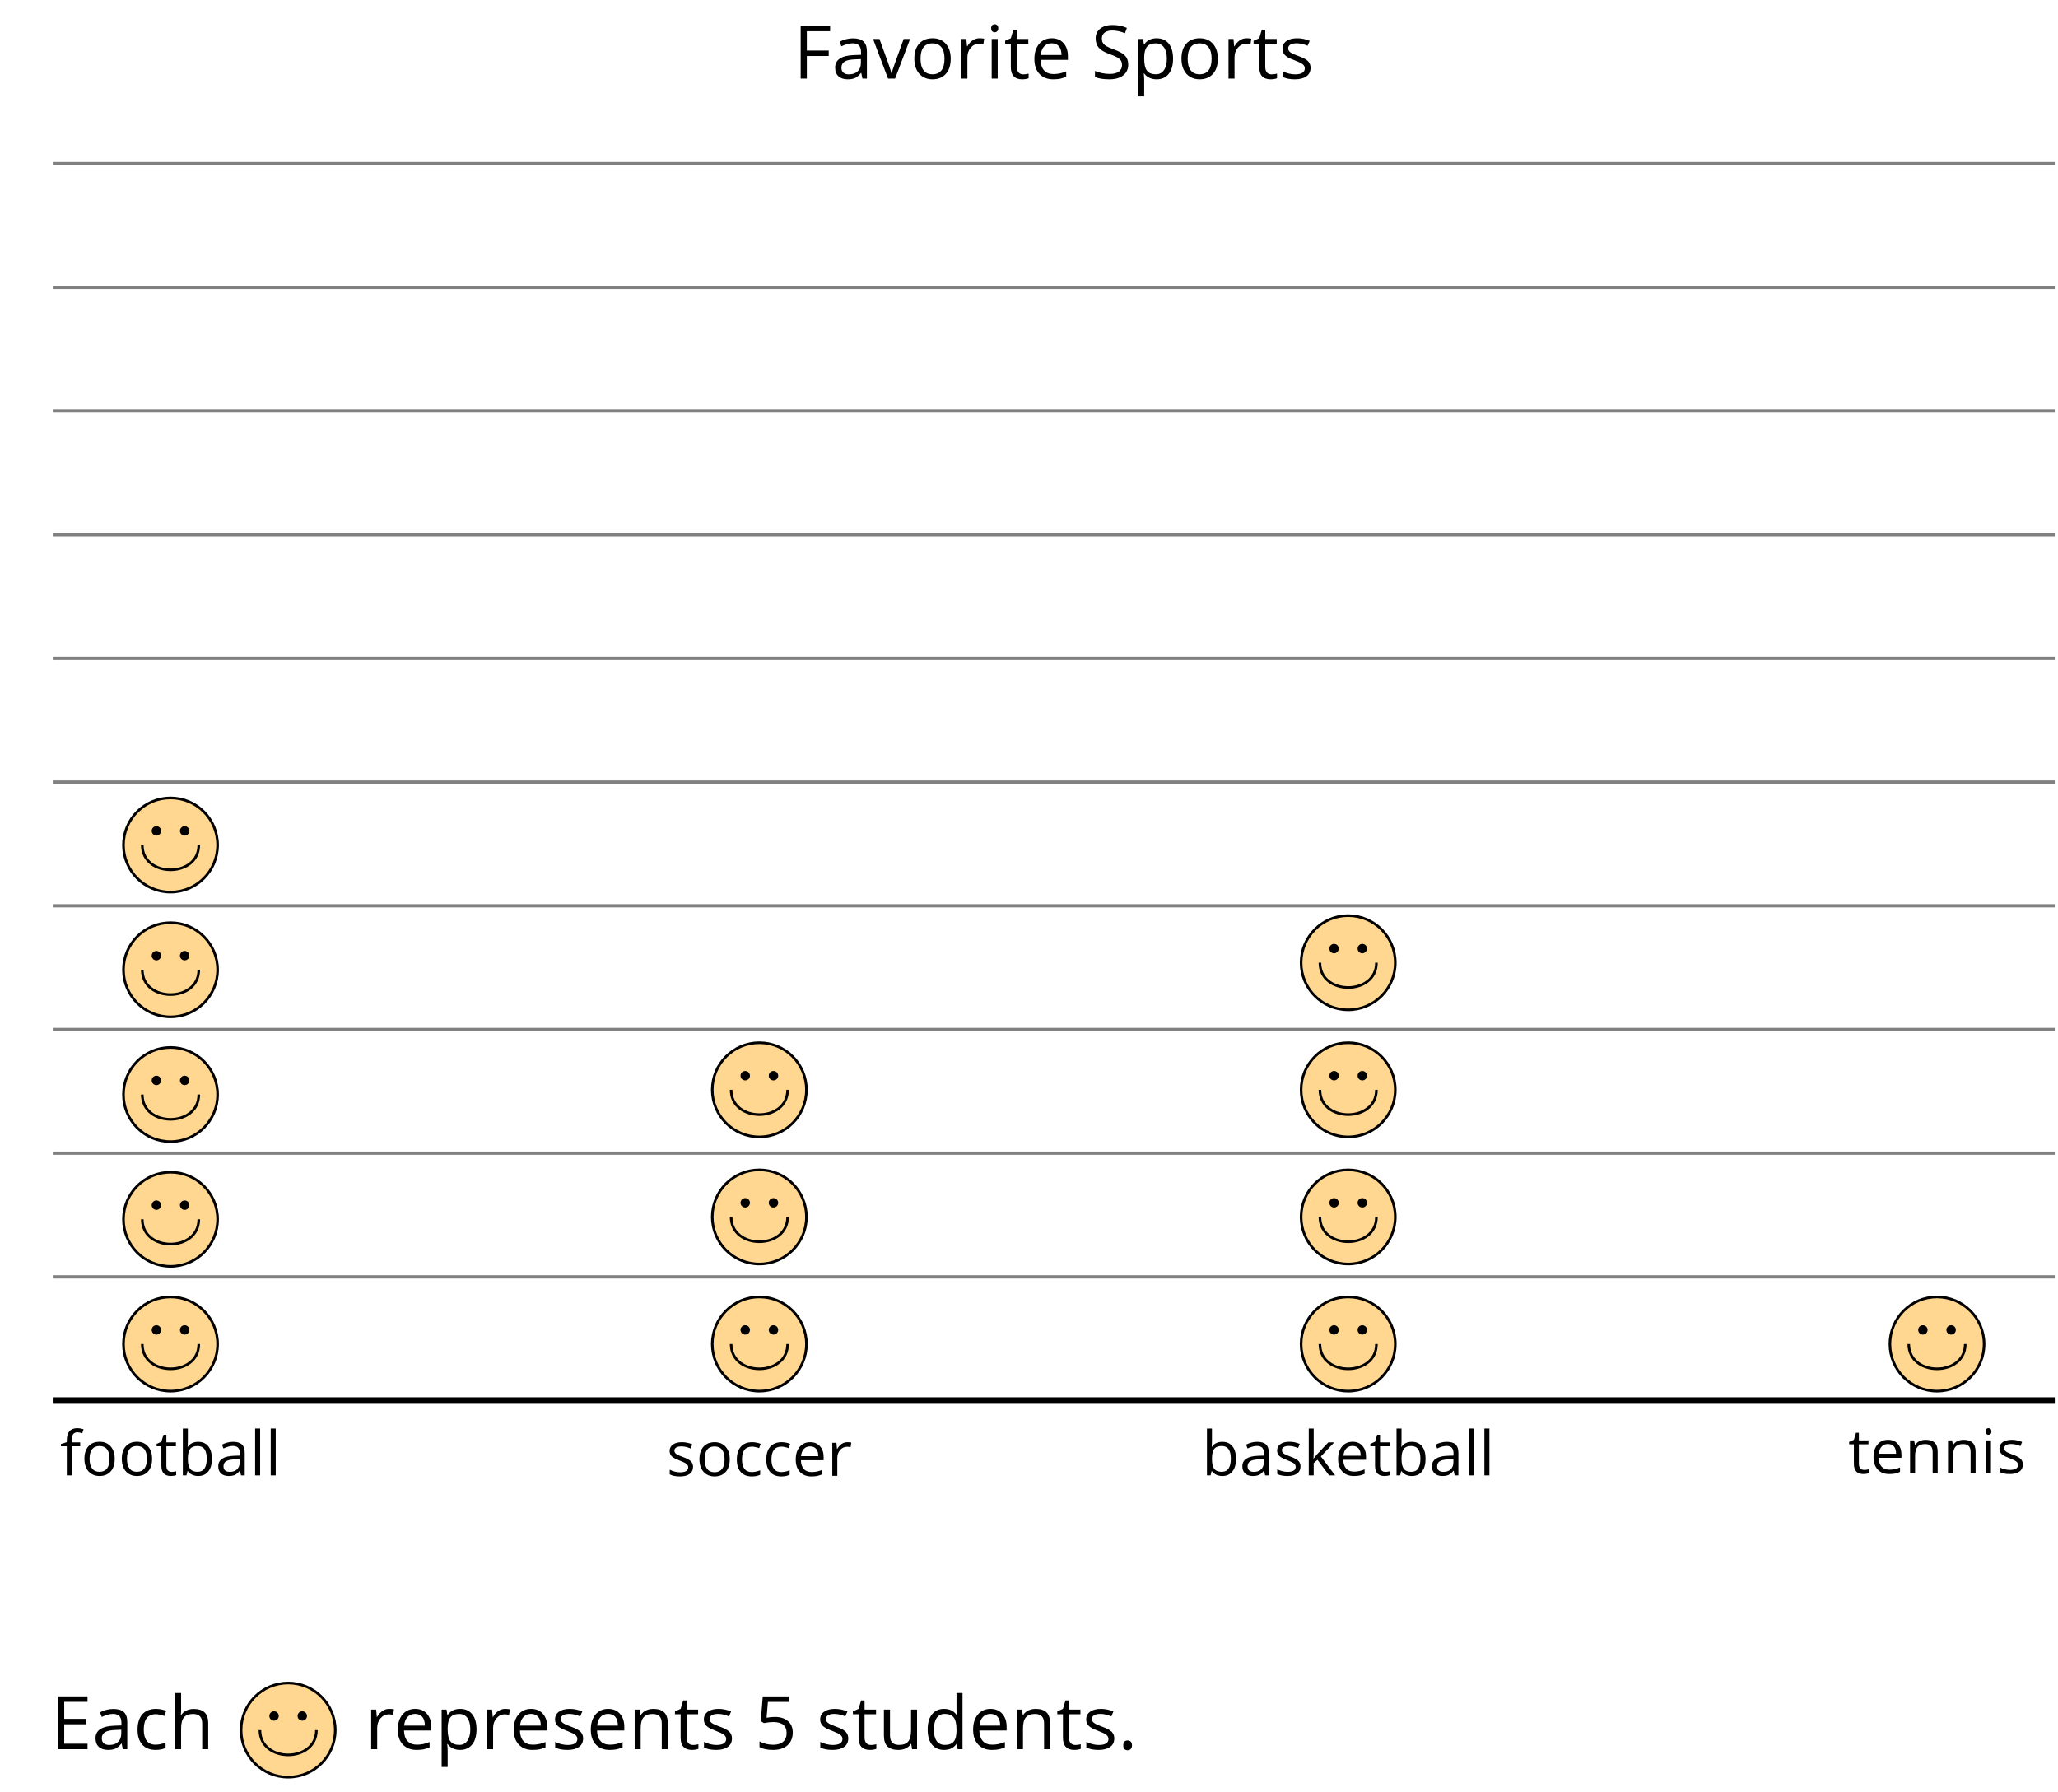 <?xml version='1.0' encoding='UTF-8'?>
<!-- This file was generated by dvisvgm 2.1.3 -->
<svg height='274.052pt' version='1.1' viewBox='-72 -72 314.729 274.052' width='314.729pt' xmlns='http://www.w3.org/2000/svg' xmlns:xlink='http://www.w3.org/1999/xlink'>
<defs>
<path d='M0.7 -0.488C0.7 -0.267 0.75 -0.11 0.856 -0.009C0.958 0.083 1.087 0.134 1.243 0.134C1.418 0.134 1.556 0.078 1.657 -0.028S1.809 -0.29 1.809 -0.488C1.809 -0.695 1.759 -0.847 1.657 -0.958C1.561 -1.059 1.423 -1.114 1.243 -1.114C1.068 -1.114 0.935 -1.059 0.838 -0.958C0.746 -0.847 0.7 -0.695 0.7 -0.488Z' id='g1-14'/>
<path d='M2.564 -4.111C2.215 -4.111 1.865 -4.075 1.51 -4.006L1.68 -6.027H4.374V-6.731H1.027L0.773 -3.582L1.169 -3.329C1.657 -3.416 2.049 -3.462 2.339 -3.462C3.49 -3.462 4.065 -2.993 4.065 -2.053C4.065 -1.57 3.913 -1.202 3.619 -0.948C3.315 -0.695 2.896 -0.566 2.357 -0.566C2.049 -0.566 1.731 -0.608 1.413 -0.681C1.096 -0.764 0.829 -0.87 0.612 -1.008V-0.272C1.013 -0.028 1.588 0.092 2.348 0.092C3.126 0.092 3.739 -0.106 4.18 -0.502C4.627 -0.898 4.848 -1.446 4.848 -2.141C4.848 -2.753 4.646 -3.232 4.236 -3.582C3.831 -3.936 3.273 -4.111 2.564 -4.111Z' id='g1-21'/>
<path d='M4.678 0V-0.7H1.708V-3.177H4.498V-3.867H1.708V-6.036H4.678V-6.731H0.925V0H4.678Z' id='g1-37'/>
<path d='M1.708 0V-2.878H4.498V-3.573H1.708V-6.036H4.678V-6.731H0.925V0H1.708Z' id='g1-38'/>
<path d='M4.724 -1.791C4.724 -2.251 4.59 -2.624 4.328 -2.914C4.061 -3.204 3.573 -3.471 2.868 -3.725C2.449 -3.877 2.136 -4.015 1.934 -4.134C1.727 -4.263 1.584 -4.397 1.496 -4.549C1.409 -4.696 1.367 -4.885 1.367 -5.12C1.367 -5.437 1.483 -5.681 1.717 -5.861S2.274 -6.128 2.689 -6.128C3.214 -6.128 3.752 -6.013 4.309 -5.778L4.553 -6.46C3.992 -6.704 3.375 -6.828 2.707 -6.828C2.067 -6.828 1.552 -6.676 1.16 -6.367S0.576 -5.649 0.576 -5.129C0.576 -4.636 0.709 -4.236 0.976 -3.927C1.248 -3.619 1.694 -3.356 2.32 -3.131C2.767 -2.97 3.103 -2.827 3.324 -2.703C3.541 -2.578 3.697 -2.44 3.794 -2.293C3.886 -2.141 3.932 -1.952 3.932 -1.717C3.932 -1.363 3.798 -1.087 3.536 -0.893C3.273 -0.691 2.878 -0.594 2.357 -0.594C2.04 -0.594 1.717 -0.626 1.39 -0.695S0.764 -0.856 0.488 -0.971V-0.216C0.916 -0.009 1.533 0.092 2.33 0.092C3.066 0.092 3.651 -0.074 4.079 -0.405S4.724 -1.197 4.724 -1.791Z' id='g1-51'/>
<path d='M3.913 0H4.48V-3.444C4.48 -4.033 4.337 -4.461 4.042 -4.728C3.757 -4.995 3.31 -5.129 2.707 -5.129C2.408 -5.129 2.113 -5.092 1.814 -5.014C1.519 -4.936 1.248 -4.83 0.999 -4.696L1.234 -4.111C1.763 -4.369 2.242 -4.498 2.661 -4.498C3.034 -4.498 3.306 -4.401 3.481 -4.217C3.646 -4.024 3.734 -3.734 3.734 -3.338V-3.025L2.878 -2.997C1.248 -2.947 0.433 -2.413 0.433 -1.395C0.433 -0.921 0.576 -0.552 0.856 -0.295C1.142 -0.037 1.533 0.092 2.035 0.092C2.408 0.092 2.721 0.037 2.974 -0.074C3.223 -0.189 3.471 -0.401 3.725 -0.718H3.762L3.913 0ZM2.187 -0.539C1.888 -0.539 1.653 -0.612 1.483 -0.755C1.317 -0.898 1.234 -1.11 1.234 -1.386C1.234 -1.74 1.367 -1.998 1.639 -2.164C1.906 -2.334 2.343 -2.426 2.951 -2.449L3.715 -2.482V-2.026C3.715 -1.556 3.582 -1.192 3.306 -0.93C3.039 -0.668 2.661 -0.539 2.187 -0.539Z' id='g1-65'/>
<path d='M3.158 -5.129C2.459 -5.129 1.929 -4.876 1.575 -4.374H1.538C1.561 -4.682 1.575 -5.032 1.575 -5.424V-7.164H0.81V0H1.358L1.519 -0.649H1.575C1.759 -0.396 1.989 -0.212 2.256 -0.092C2.532 0.032 2.832 0.092 3.158 0.092C3.817 0.092 4.328 -0.138 4.696 -0.599C5.069 -1.054 5.253 -1.699 5.253 -2.528S5.069 -3.996 4.705 -4.448C4.337 -4.903 3.821 -5.129 3.158 -5.129ZM3.048 -4.489C3.531 -4.489 3.886 -4.328 4.116 -4.006S4.461 -3.195 4.461 -2.537C4.461 -1.897 4.346 -1.404 4.116 -1.059C3.886 -0.718 3.536 -0.548 3.066 -0.548C2.546 -0.548 2.164 -0.7 1.929 -1.004C1.694 -1.312 1.575 -1.819 1.575 -2.528S1.69 -3.739 1.92 -4.042C2.15 -4.337 2.528 -4.489 3.048 -4.489Z' id='g1-66'/>
<path d='M2.827 0.092C3.338 0.092 3.766 0.005 4.102 -0.17V-0.847C3.66 -0.668 3.227 -0.576 2.808 -0.576C2.316 -0.576 1.948 -0.741 1.694 -1.073C1.446 -1.404 1.321 -1.878 1.321 -2.5C1.321 -3.808 1.832 -4.461 2.859 -4.461C3.011 -4.461 3.191 -4.438 3.389 -4.392C3.587 -4.351 3.771 -4.296 3.941 -4.227L4.176 -4.876C4.038 -4.945 3.849 -5.009 3.605 -5.06S3.122 -5.138 2.878 -5.138C2.127 -5.138 1.547 -4.908 1.142 -4.448C0.732 -3.987 0.529 -3.333 0.529 -2.491C0.529 -1.667 0.727 -1.031 1.133 -0.58C1.529 -0.134 2.095 0.092 2.827 0.092Z' id='g1-67'/>
<path d='M4.245 -0.677L4.346 0H4.968V-7.164H4.204V-5.111L4.222 -4.756L4.254 -4.392H4.194C3.831 -4.89 3.306 -5.138 2.62 -5.138C1.961 -5.138 1.45 -4.908 1.082 -4.448S0.529 -3.343 0.529 -2.509S0.714 -1.036 1.077 -0.585C1.446 -0.134 1.961 0.092 2.62 0.092C3.324 0.092 3.849 -0.166 4.204 -0.677H4.245ZM2.716 -0.548C2.261 -0.548 1.911 -0.714 1.676 -1.041S1.321 -1.855 1.321 -2.5C1.321 -3.135 1.441 -3.628 1.676 -3.978C1.915 -4.323 2.261 -4.498 2.707 -4.498C3.227 -4.498 3.61 -4.346 3.849 -4.042C4.084 -3.734 4.204 -3.223 4.204 -2.509V-2.348C4.204 -1.717 4.088 -1.257 3.849 -0.976C3.619 -0.691 3.237 -0.548 2.716 -0.548Z' id='g1-68'/>
<path d='M2.942 0.092C3.283 0.092 3.573 0.064 3.812 0.018C4.056 -0.037 4.309 -0.12 4.581 -0.235V-0.916C4.052 -0.691 3.513 -0.576 2.97 -0.576C2.454 -0.576 2.053 -0.727 1.768 -1.036C1.487 -1.344 1.335 -1.791 1.321 -2.385H4.797V-2.868C4.797 -3.55 4.613 -4.098 4.245 -4.512C3.877 -4.931 3.375 -5.138 2.744 -5.138C2.067 -5.138 1.533 -4.899 1.133 -4.42C0.727 -3.941 0.529 -3.297 0.529 -2.482C0.529 -1.676 0.746 -1.045 1.179 -0.589C1.607 -0.134 2.196 0.092 2.942 0.092ZM2.735 -4.498C3.135 -4.498 3.439 -4.369 3.656 -4.116C3.872 -3.858 3.978 -3.49 3.978 -3.006H1.34C1.381 -3.471 1.524 -3.84 1.768 -4.102C2.007 -4.365 2.33 -4.498 2.735 -4.498Z' id='g1-69'/>
<path d='M3.085 -4.452V-5.046H1.8V-5.373C1.8 -5.797 1.869 -6.105 2.007 -6.298C2.145 -6.487 2.357 -6.584 2.647 -6.584C2.855 -6.584 3.108 -6.538 3.402 -6.441L3.6 -7.053C3.241 -7.159 2.928 -7.215 2.661 -7.215C1.579 -7.215 1.036 -6.593 1.036 -5.355V-5.074L0.134 -4.797V-4.452H1.036V0H1.8V-4.452H3.085Z' id='g1-70'/>
<path d='M4.263 0H5.028V-3.292C5.028 -3.932 4.871 -4.397 4.567 -4.687C4.254 -4.982 3.794 -5.129 3.177 -5.129C2.822 -5.129 2.505 -5.06 2.228 -4.917C1.948 -4.779 1.736 -4.59 1.584 -4.346H1.538C1.561 -4.517 1.575 -4.733 1.575 -4.995V-7.164H0.81V0H1.575V-2.638C1.575 -3.297 1.694 -3.766 1.943 -4.056C2.182 -4.346 2.574 -4.489 3.103 -4.489C3.504 -4.489 3.794 -4.388 3.983 -4.185S4.263 -3.674 4.263 -3.264V0Z' id='g1-72'/>
<path d='M1.575 0V-5.046H0.81V0H1.575ZM0.746 -6.413C0.746 -6.243 0.787 -6.114 0.875 -6.031C0.962 -5.944 1.068 -5.902 1.197 -5.902C1.321 -5.902 1.427 -5.944 1.515 -6.031C1.602 -6.114 1.648 -6.243 1.648 -6.413S1.602 -6.713 1.515 -6.796S1.321 -6.92 1.197 -6.92C1.068 -6.92 0.962 -6.878 0.875 -6.796C0.787 -6.717 0.746 -6.588 0.746 -6.413Z' id='g1-73'/>
<path d='M1.565 -2.583H1.529C1.552 -2.937 1.565 -3.195 1.565 -3.366V-7.164H0.81V0H1.565V-1.888L2.141 -2.385L3.923 0H4.848L2.661 -2.896L4.705 -5.046H3.798L2.169 -3.32C1.897 -3.016 1.699 -2.772 1.565 -2.583Z' id='g1-75'/>
<path d='M1.575 0V-7.164H0.81V0H1.575Z' id='g1-76'/>
<path d='M4.263 0H5.028V-3.292C5.028 -3.936 4.876 -4.406 4.567 -4.696C4.259 -4.991 3.803 -5.138 3.195 -5.138C2.85 -5.138 2.532 -5.069 2.251 -4.936C1.971 -4.797 1.75 -4.604 1.593 -4.355H1.556L1.432 -5.046H0.81V0H1.575V-2.647C1.575 -3.306 1.699 -3.775 1.943 -4.061S2.574 -4.489 3.103 -4.489C3.504 -4.489 3.794 -4.388 3.983 -4.185S4.263 -3.674 4.263 -3.264V0Z' id='g1-78'/>
<path d='M5.166 -2.528C5.166 -3.329 4.959 -3.964 4.54 -4.434C4.125 -4.903 3.564 -5.138 2.859 -5.138C2.127 -5.138 1.556 -4.908 1.146 -4.448C0.737 -3.992 0.529 -3.352 0.529 -2.528C0.529 -1.998 0.626 -1.533 0.815 -1.137S1.275 -0.437 1.625 -0.226S2.376 0.092 2.827 0.092C3.559 0.092 4.13 -0.138 4.544 -0.599C4.959 -1.064 5.166 -1.704 5.166 -2.528ZM1.321 -2.528C1.321 -3.177 1.45 -3.669 1.704 -3.996S2.334 -4.489 2.836 -4.489C3.343 -4.489 3.725 -4.323 3.987 -3.987C4.245 -3.656 4.374 -3.168 4.374 -2.528C4.374 -1.878 4.245 -1.39 3.987 -1.05C3.725 -0.718 3.347 -0.548 2.845 -0.548S1.966 -0.718 1.708 -1.054S1.321 -1.883 1.321 -2.528Z' id='g1-79'/>
<path d='M3.158 0.092C3.817 0.092 4.328 -0.138 4.696 -0.599C5.069 -1.054 5.253 -1.699 5.253 -2.528C5.253 -3.352 5.074 -3.996 4.705 -4.452C4.346 -4.908 3.826 -5.138 3.158 -5.138C2.822 -5.138 2.523 -5.078 2.261 -4.954S1.773 -4.632 1.575 -4.355H1.538L1.432 -5.046H0.81V2.265H1.575V0.189C1.575 -0.074 1.556 -0.355 1.519 -0.649H1.575C1.759 -0.396 1.989 -0.212 2.256 -0.092C2.532 0.032 2.832 0.092 3.158 0.092ZM3.048 -4.489C3.494 -4.489 3.844 -4.319 4.088 -3.987C4.337 -3.646 4.461 -3.168 4.461 -2.537C4.461 -1.915 4.337 -1.432 4.088 -1.077C3.844 -0.723 3.504 -0.548 3.066 -0.548C2.546 -0.548 2.164 -0.7 1.929 -1.004C1.694 -1.312 1.575 -1.819 1.575 -2.528V-2.698C1.579 -3.32 1.699 -3.775 1.929 -4.061S2.532 -4.489 3.048 -4.489Z' id='g1-80'/>
<path d='M3.112 -5.138C2.795 -5.138 2.505 -5.051 2.242 -4.871S1.754 -4.438 1.565 -4.111H1.529L1.441 -5.046H0.81V0H1.575V-2.707C1.575 -3.2 1.722 -3.614 2.007 -3.946C2.302 -4.277 2.647 -4.443 3.057 -4.443C3.218 -4.443 3.402 -4.42 3.61 -4.374L3.715 -5.083C3.536 -5.12 3.338 -5.138 3.112 -5.138Z' id='g1-82'/>
<path d='M4.065 -1.377C4.065 -1.713 3.959 -1.989 3.748 -2.21C3.541 -2.431 3.135 -2.652 2.537 -2.868C2.099 -3.029 1.805 -3.154 1.653 -3.241S1.39 -3.416 1.317 -3.513C1.252 -3.61 1.215 -3.725 1.215 -3.858C1.215 -4.056 1.308 -4.213 1.492 -4.328S1.948 -4.498 2.311 -4.498C2.721 -4.498 3.181 -4.392 3.688 -4.185L3.959 -4.807C3.439 -5.028 2.91 -5.138 2.366 -5.138C1.782 -5.138 1.326 -5.018 0.99 -4.779C0.654 -4.544 0.488 -4.217 0.488 -3.808C0.488 -3.577 0.534 -3.379 0.635 -3.214C0.727 -3.048 0.875 -2.901 1.077 -2.772C1.271 -2.638 1.607 -2.486 2.076 -2.311C2.569 -2.122 2.901 -1.957 3.076 -1.814C3.241 -1.676 3.329 -1.51 3.329 -1.312C3.329 -1.05 3.223 -0.856 3.006 -0.727C2.79 -0.603 2.486 -0.539 2.086 -0.539C1.828 -0.539 1.561 -0.576 1.28 -0.645C1.004 -0.714 0.746 -0.81 0.502 -0.935V-0.226C0.875 -0.014 1.4 0.092 2.067 0.092C2.698 0.092 3.191 -0.037 3.541 -0.29S4.065 -0.907 4.065 -1.377Z' id='g1-83'/>
<path d='M2.44 -0.539C2.187 -0.539 1.989 -0.622 1.846 -0.783S1.63 -1.179 1.63 -1.483V-4.452H3.094V-5.046H1.63V-6.215H1.188L0.866 -5.138L0.143 -4.82V-4.452H0.866V-1.45C0.866 -0.424 1.354 0.092 2.33 0.092C2.459 0.092 2.606 0.078 2.762 0.055C2.928 0.028 3.048 -0.005 3.131 -0.046V-0.631C3.057 -0.608 2.956 -0.589 2.832 -0.571C2.707 -0.548 2.574 -0.539 2.44 -0.539Z' id='g1-84'/>
<path d='M1.529 -5.046H0.755V-1.745C0.755 -1.105 0.907 -0.635 1.215 -0.345C1.519 -0.055 1.98 0.092 2.592 0.092C2.947 0.092 3.264 0.028 3.545 -0.106C3.821 -0.239 4.038 -0.428 4.194 -0.677H4.236L4.346 0H4.977V-5.046H4.213V-2.394C4.213 -1.74 4.088 -1.271 3.849 -0.981C3.6 -0.691 3.218 -0.548 2.689 -0.548C2.288 -0.548 1.998 -0.649 1.809 -0.852S1.529 -1.363 1.529 -1.773V-5.046Z' id='g1-85'/>
<path d='M1.915 0H2.808L4.724 -5.046H3.904C3.278 -3.329 2.873 -2.215 2.698 -1.704C2.514 -1.188 2.408 -0.852 2.376 -0.691H2.339C2.297 -0.898 2.15 -1.354 1.906 -2.053L0.82 -5.046H0L1.915 0Z' id='g1-86'/>
<use id='g6-14' transform='scale(1.2)' xlink:href='#g1-14'/>
<use id='g6-21' transform='scale(1.2)' xlink:href='#g1-21'/>
<use id='g6-37' transform='scale(1.2)' xlink:href='#g1-37'/>
<use id='g6-38' transform='scale(1.2)' xlink:href='#g1-38'/>
<use id='g6-51' transform='scale(1.2)' xlink:href='#g1-51'/>
<use id='g6-65' transform='scale(1.2)' xlink:href='#g1-65'/>
<use id='g6-67' transform='scale(1.2)' xlink:href='#g1-67'/>
<use id='g6-68' transform='scale(1.2)' xlink:href='#g1-68'/>
<use id='g6-69' transform='scale(1.2)' xlink:href='#g1-69'/>
<use id='g6-72' transform='scale(1.2)' xlink:href='#g1-72'/>
<use id='g6-73' transform='scale(1.2)' xlink:href='#g1-73'/>
<use id='g6-78' transform='scale(1.2)' xlink:href='#g1-78'/>
<use id='g6-79' transform='scale(1.2)' xlink:href='#g1-79'/>
<use id='g6-80' transform='scale(1.2)' xlink:href='#g1-80'/>
<use id='g6-82' transform='scale(1.2)' xlink:href='#g1-82'/>
<use id='g6-83' transform='scale(1.2)' xlink:href='#g1-83'/>
<use id='g6-84' transform='scale(1.2)' xlink:href='#g1-84'/>
<use id='g6-85' transform='scale(1.2)' xlink:href='#g1-85'/>
<use id='g6-86' transform='scale(1.2)' xlink:href='#g1-86'/>
</defs>
<g id='page1'>
<path d='M-63.93 142.195H242.235M-63.93 123.281H242.235M-63.93 104.363H242.235M-63.93 85.445H242.235M-63.93 66.527H242.235M-63.93 47.613H242.235M-63.93 28.695H242.235M-63.93 9.777H242.235M-63.93 -9.141H242.235M-63.93 -28.055H242.235M-63.93 -46.973H242.235' fill='none' stroke='#808080' stroke-linejoin='bevel' stroke-miterlimit='10.037' stroke-width='0.5'/>
<path d='M-63.93 142.195H242.235' fill='none' stroke='#000000' stroke-linejoin='bevel' stroke-miterlimit='10.037' stroke-width='1'/>
<g transform='matrix(1 0 0 1 -6.958 26.848)'>
<use x='-55.862' xlink:href='#g1-70' y='126.793'/>
<use x='-52.663' xlink:href='#g1-79' y='126.793'/>
<use x='-46.947' xlink:href='#g1-79' y='126.793'/>
<use x='-41.23' xlink:href='#g1-84' y='126.793'/>
<use x='-37.889' xlink:href='#g1-66' y='126.793'/>
<use x='-32.097' xlink:href='#g1-65' y='126.793'/>
<use x='-26.835' xlink:href='#g1-76' y='126.793'/>
<use x='-24.45' xlink:href='#g1-76' y='126.793'/>
</g>
<g transform='matrix(1 0 0 1 80.322 26.914)'>
<use x='-50.401' xlink:href='#g1-83' y='126.793'/>
<use x='-45.887' xlink:href='#g1-79' y='126.793'/>
<use x='-40.17' xlink:href='#g1-67' y='126.793'/>
<use x='-35.665' xlink:href='#g1-67' y='126.793'/>
<use x='-31.16' xlink:href='#g1-69' y='126.793'/>
<use x='-25.85' xlink:href='#g1-82' y='126.793'/>
</g>
<g transform='matrix(1 0 0 1 167.631 26.848)'>
<use x='-55.862' xlink:href='#g1-66' y='126.793'/>
<use x='-50.07' xlink:href='#g1-65' y='126.793'/>
<use x='-44.808' xlink:href='#g1-83' y='126.793'/>
<use x='-40.293' xlink:href='#g1-75' y='126.793'/>
<use x='-35.523' xlink:href='#g1-69' y='126.793'/>
<use x='-30.213' xlink:href='#g1-84' y='126.793'/>
<use x='-26.872' xlink:href='#g1-66' y='126.793'/>
<use x='-21.08' xlink:href='#g1-65' y='126.793'/>
<use x='-15.818' xlink:href='#g1-76' y='126.793'/>
<use x='-13.433' xlink:href='#g1-76' y='126.793'/>
</g>
<g transform='matrix(1 0 0 1 266.51 26.549)'>
<use x='-55.862' xlink:href='#g1-84' y='126.793'/>
<use x='-52.521' xlink:href='#g1-69' y='126.793'/>
<use x='-47.212' xlink:href='#g1-78' y='126.793'/>
<use x='-41.41' xlink:href='#g1-78' y='126.793'/>
<use x='-35.608' xlink:href='#g1-73' y='126.793'/>
<use x='-33.223' xlink:href='#g1-83' y='126.793'/>
</g>
<g transform='matrix(1 0 0 1 105.2 -186.776)'>
<use x='-55.862' xlink:href='#g6-38' y='126.793'/>
<use x='-50.002' xlink:href='#g6-65' y='126.793'/>
<use x='-43.687' xlink:href='#g6-86' y='126.793'/>
<use x='-38.008' xlink:href='#g6-79' y='126.793'/>
<use x='-31.149' xlink:href='#g6-82' y='126.793'/>
<use x='-26.515' xlink:href='#g6-73' y='126.793'/>
<use x='-23.653' xlink:href='#g6-84' y='126.793'/>
<use x='-19.644' xlink:href='#g6-69' y='126.793'/>
<use x='-10.331' xlink:href='#g6-51' y='126.793'/>
<use x='-4.107' xlink:href='#g6-80' y='126.793'/>
<use x='2.844' xlink:href='#g6-79' y='126.793'/>
<use x='9.704' xlink:href='#g6-82' y='126.793'/>
<use x='14.338' xlink:href='#g6-84' y='126.793'/>
<use x='18.347' xlink:href='#g6-83' y='126.793'/>
</g>
<path d='M-38.723 133.559C-38.723 129.582 -41.945 126.356 -45.922 126.356C-49.898 126.356 -53.121 129.582 -53.121 133.559C-53.121 137.535 -49.898 140.758 -45.922 140.758C-41.945 140.758 -38.723 137.535 -38.723 133.559Z' fill='#ffd791'/>
<path d='M-38.723 133.559C-38.723 129.582 -41.945 126.356 -45.922 126.356C-49.898 126.356 -53.121 129.582 -53.121 133.559C-53.121 137.535 -49.898 140.758 -45.922 140.758C-41.945 140.758 -38.723 137.535 -38.723 133.559Z' fill='none' stroke='#000000' stroke-linejoin='bevel' stroke-miterlimit='10.037' stroke-width='0.4'/>
<path d='M-43.043 131.398C-43.043 131 -43.363 130.68 -43.762 130.68C-44.16 130.68 -44.48 131 -44.48 131.398C-44.48 131.793 -44.16 132.117 -43.762 132.117C-43.363 132.117 -43.043 131.793 -43.043 131.398Z'/>
<path d='M-47.363 131.398C-47.363 131 -47.684 130.68 -48.082 130.68C-48.48 130.68 -48.801 131 -48.801 131.398C-48.801 131.793 -48.48 132.117 -48.082 132.117C-47.684 132.117 -47.363 131.793 -47.363 131.398Z'/>
<path d='M-41.602 133.559C-41.602 138.609 -50.242 138.609 -50.242 133.559' fill='none' stroke='#000000' stroke-linejoin='bevel' stroke-miterlimit='10.037' stroke-width='0.4'/>
<path d='M-38.723 114.477C-38.723 110.5 -41.945 107.277 -45.922 107.277C-49.898 107.277 -53.121 110.5 -53.121 114.477C-53.121 118.453 -49.898 121.676 -45.922 121.676C-41.945 121.676 -38.723 118.453 -38.723 114.477Z' fill='#ffd791'/>
<path d='M-38.723 114.477C-38.723 110.5 -41.945 107.277 -45.922 107.277C-49.898 107.277 -53.121 110.5 -53.121 114.477C-53.121 118.453 -49.898 121.676 -45.922 121.676C-41.945 121.676 -38.723 118.453 -38.723 114.477Z' fill='none' stroke='#000000' stroke-linejoin='bevel' stroke-miterlimit='10.037' stroke-width='0.4'/>
<path d='M-43.043 112.316C-43.043 111.918 -43.363 111.598 -43.762 111.598C-44.16 111.598 -44.48 111.918 -44.48 112.316S-44.16 113.035 -43.762 113.035C-43.363 113.035 -43.043 112.715 -43.043 112.316Z'/>
<path d='M-47.363 112.316C-47.363 111.918 -47.684 111.598 -48.082 111.598C-48.48 111.598 -48.801 111.918 -48.801 112.316S-48.48 113.035 -48.082 113.035C-47.684 113.035 -47.363 112.715 -47.363 112.316Z'/>
<path d='M-41.602 114.477C-41.602 119.531 -50.242 119.531 -50.242 114.477' fill='none' stroke='#000000' stroke-linejoin='bevel' stroke-miterlimit='10.037' stroke-width='0.4'/>
<path d='M-38.723 95.398C-38.723 91.422 -41.945 88.195 -45.922 88.195C-49.898 88.195 -53.121 91.422 -53.121 95.398C-53.121 99.375 -49.898 102.598 -45.922 102.598C-41.945 102.598 -38.723 99.375 -38.723 95.398Z' fill='#ffd791'/>
<path d='M-38.723 95.398C-38.723 91.422 -41.945 88.195 -45.922 88.195C-49.898 88.195 -53.121 91.422 -53.121 95.398C-53.121 99.375 -49.898 102.598 -45.922 102.598C-41.945 102.598 -38.723 99.375 -38.723 95.398Z' fill='none' stroke='#000000' stroke-linejoin='bevel' stroke-miterlimit='10.037' stroke-width='0.4'/>
<path d='M-43.043 93.238C-43.043 92.84 -43.363 92.516 -43.762 92.516C-44.16 92.516 -44.48 92.84 -44.48 93.238C-44.48 93.633 -44.16 93.957 -43.762 93.957C-43.363 93.957 -43.043 93.633 -43.043 93.238Z'/>
<path d='M-47.363 93.238C-47.363 92.84 -47.684 92.516 -48.082 92.516C-48.48 92.516 -48.801 92.84 -48.801 93.238C-48.801 93.633 -48.48 93.957 -48.082 93.957C-47.684 93.957 -47.363 93.633 -47.363 93.238Z'/>
<path d='M-41.602 95.398C-41.602 100.449 -50.242 100.449 -50.242 95.398' fill='none' stroke='#000000' stroke-linejoin='bevel' stroke-miterlimit='10.037' stroke-width='0.4'/>
<path d='M-38.723 76.316C-38.723 72.34 -41.945 69.117 -45.922 69.117C-49.898 69.117 -53.121 72.34 -53.121 76.316S-49.898 83.516 -45.922 83.516C-41.945 83.516 -38.723 80.293 -38.723 76.316Z' fill='#ffd791'/>
<path d='M-38.723 76.316C-38.723 72.34 -41.945 69.117 -45.922 69.117C-49.898 69.117 -53.121 72.34 -53.121 76.316S-49.898 83.516 -45.922 83.516C-41.945 83.516 -38.723 80.293 -38.723 76.316Z' fill='none' stroke='#000000' stroke-linejoin='bevel' stroke-miterlimit='10.037' stroke-width='0.4'/>
<path d='M-43.043 74.156C-43.043 73.758 -43.363 73.438 -43.762 73.438C-44.16 73.438 -44.48 73.758 -44.48 74.156C-44.48 74.555 -44.16 74.875 -43.762 74.875C-43.363 74.875 -43.043 74.555 -43.043 74.156Z'/>
<path d='M-47.363 74.156C-47.363 73.758 -47.684 73.438 -48.082 73.438C-48.48 73.438 -48.801 73.758 -48.801 74.156C-48.801 74.555 -48.48 74.875 -48.082 74.875C-47.684 74.875 -47.363 74.555 -47.363 74.156Z'/>
<path d='M-41.602 76.316C-41.602 81.371 -50.242 81.371 -50.242 76.316' fill='none' stroke='#000000' stroke-linejoin='bevel' stroke-miterlimit='10.037' stroke-width='0.4'/>
<path d='M-38.723 57.238C-38.723 53.258 -41.945 50.035 -45.922 50.035C-49.898 50.035 -53.121 53.258 -53.121 57.238C-53.121 61.215 -49.898 64.438 -45.922 64.438C-41.945 64.438 -38.723 61.215 -38.723 57.238Z' fill='#ffd791'/>
<path d='M-38.723 57.238C-38.723 53.258 -41.945 50.035 -45.922 50.035C-49.898 50.035 -53.121 53.258 -53.121 57.238C-53.121 61.215 -49.898 64.438 -45.922 64.438C-41.945 64.438 -38.723 61.215 -38.723 57.238Z' fill='none' stroke='#000000' stroke-linejoin='bevel' stroke-miterlimit='10.037' stroke-width='0.4'/>
<path d='M-43.043 55.078C-43.043 54.68 -43.363 54.355 -43.762 54.355C-44.16 54.355 -44.48 54.68 -44.48 55.078C-44.48 55.473 -44.16 55.797 -43.762 55.797C-43.363 55.797 -43.043 55.473 -43.043 55.078Z'/>
<path d='M-47.363 55.078C-47.363 54.68 -47.684 54.355 -48.082 54.355C-48.48 54.355 -48.801 54.68 -48.801 55.078C-48.801 55.473 -48.48 55.797 -48.082 55.797C-47.684 55.797 -47.363 55.473 -47.363 55.078Z'/>
<path d='M-41.602 57.238C-41.602 62.289 -50.242 62.289 -50.242 57.238' fill='none' stroke='#000000' stroke-linejoin='bevel' stroke-miterlimit='10.037' stroke-width='0.4'/>
<path d='M51.328 133.559C51.328 129.582 48.106 126.356 44.129 126.356S36.926 129.582 36.926 133.559C36.926 137.535 40.152 140.758 44.129 140.758S51.328 137.535 51.328 133.559Z' fill='#ffd791'/>
<path d='M51.328 133.559C51.328 129.582 48.106 126.356 44.129 126.356S36.926 129.582 36.926 133.559C36.926 137.535 40.152 140.758 44.129 140.758S51.328 137.535 51.328 133.559Z' fill='none' stroke='#000000' stroke-linejoin='bevel' stroke-miterlimit='10.037' stroke-width='0.4'/>
<path d='M47.008 131.398C47.008 131 46.684 130.68 46.289 130.68C45.891 130.68 45.567 131 45.567 131.398C45.567 131.793 45.891 132.117 46.289 132.117C46.684 132.117 47.008 131.793 47.008 131.398Z'/>
<path d='M42.688 131.398C42.688 131 42.363 130.68 41.969 130.68C41.57 130.68 41.25 131 41.25 131.398C41.25 131.793 41.57 132.117 41.969 132.117C42.363 132.117 42.688 131.793 42.688 131.398Z'/>
<path d='M48.449 133.559C48.449 138.609 39.809 138.609 39.809 133.559' fill='none' stroke='#000000' stroke-linejoin='bevel' stroke-miterlimit='10.037' stroke-width='0.4'/>
<path d='M51.328 114.117C51.328 110.141 48.106 106.918 44.129 106.918S36.926 110.141 36.926 114.117C36.926 118.094 40.152 121.316 44.129 121.316S51.328 118.094 51.328 114.117Z' fill='#ffd791'/>
<path d='M51.328 114.117C51.328 110.141 48.106 106.918 44.129 106.918S36.926 110.141 36.926 114.117C36.926 118.094 40.152 121.316 44.129 121.316S51.328 118.094 51.328 114.117Z' fill='none' stroke='#000000' stroke-linejoin='bevel' stroke-miterlimit='10.037' stroke-width='0.4'/>
<path d='M47.008 111.957C47.008 111.559 46.684 111.238 46.289 111.238C45.891 111.238 45.567 111.559 45.567 111.957C45.567 112.356 45.891 112.676 46.289 112.676C46.684 112.676 47.008 112.356 47.008 111.957Z'/>
<path d='M42.688 111.957C42.688 111.559 42.363 111.238 41.969 111.238C41.57 111.238 41.25 111.559 41.25 111.957C41.25 112.356 41.57 112.676 41.969 112.676C42.363 112.676 42.688 112.356 42.688 111.957Z'/>
<path d='M48.449 114.117C48.449 119.172 39.809 119.172 39.809 114.117' fill='none' stroke='#000000' stroke-linejoin='bevel' stroke-miterlimit='10.037' stroke-width='0.4'/>
<path d='M51.328 94.676C51.328 90.699 48.106 87.477 44.129 87.477S36.926 90.699 36.926 94.676C36.926 98.652 40.152 101.875 44.129 101.875S51.328 98.652 51.328 94.676Z' fill='#ffd791'/>
<path d='M51.328 94.676C51.328 90.699 48.106 87.477 44.129 87.477S36.926 90.699 36.926 94.676C36.926 98.652 40.152 101.875 44.129 101.875S51.328 98.652 51.328 94.676Z' fill='none' stroke='#000000' stroke-linejoin='bevel' stroke-miterlimit='10.037' stroke-width='0.4'/>
<path d='M47.008 92.516C47.008 92.117 46.684 91.797 46.289 91.797C45.891 91.797 45.567 92.117 45.567 92.516C45.567 92.914 45.891 93.234 46.289 93.234C46.684 93.234 47.008 92.914 47.008 92.516Z'/>
<path d='M42.688 92.516C42.688 92.117 42.363 91.797 41.969 91.797C41.57 91.797 41.25 92.117 41.25 92.516C41.25 92.914 41.57 93.234 41.969 93.234C42.363 93.234 42.688 92.914 42.688 92.516Z'/>
<path d='M48.449 94.676C48.449 99.731 39.809 99.731 39.809 94.676' fill='none' stroke='#000000' stroke-linejoin='bevel' stroke-miterlimit='10.037' stroke-width='0.4'/>
<path d='M141.379 133.559C141.379 129.582 138.152 126.356 134.176 126.356C130.199 126.356 126.977 129.582 126.977 133.559C126.977 137.535 130.199 140.758 134.176 140.758C138.152 140.758 141.379 137.535 141.379 133.559Z' fill='#ffd791'/>
<path d='M141.379 133.559C141.379 129.582 138.152 126.356 134.176 126.356C130.199 126.356 126.977 129.582 126.977 133.559C126.977 137.535 130.199 140.758 134.176 140.758C138.152 140.758 141.379 137.535 141.379 133.559Z' fill='none' stroke='#000000' stroke-linejoin='bevel' stroke-miterlimit='10.037' stroke-width='0.4'/>
<path d='M137.055 131.398C137.055 131 136.734 130.68 136.336 130.68C135.938 130.68 135.617 131 135.617 131.398C135.617 131.793 135.938 132.117 136.336 132.117C136.734 132.117 137.055 131.793 137.055 131.398Z'/>
<path d='M132.734 131.398C132.734 131 132.414 130.68 132.016 130.68C131.621 130.68 131.297 131 131.297 131.398C131.297 131.793 131.621 132.117 132.016 132.117C132.414 132.117 132.734 131.793 132.734 131.398Z'/>
<path d='M138.496 133.559C138.496 138.609 129.856 138.609 129.856 133.559' fill='none' stroke='#000000' stroke-linejoin='bevel' stroke-miterlimit='10.037' stroke-width='0.4'/>
<path d='M141.379 114.117C141.379 110.141 138.152 106.918 134.176 106.918C130.199 106.918 126.977 110.141 126.977 114.117C126.977 118.094 130.199 121.316 134.176 121.316C138.152 121.316 141.379 118.094 141.379 114.117Z' fill='#ffd791'/>
<path d='M141.379 114.117C141.379 110.141 138.152 106.918 134.176 106.918C130.199 106.918 126.977 110.141 126.977 114.117C126.977 118.094 130.199 121.316 134.176 121.316C138.152 121.316 141.379 118.094 141.379 114.117Z' fill='none' stroke='#000000' stroke-linejoin='bevel' stroke-miterlimit='10.037' stroke-width='0.4'/>
<path d='M137.055 111.957C137.055 111.559 136.734 111.238 136.336 111.238C135.938 111.238 135.617 111.559 135.617 111.957C135.617 112.356 135.938 112.676 136.336 112.676C136.734 112.676 137.055 112.356 137.055 111.957Z'/>
<path d='M132.734 111.957C132.734 111.559 132.414 111.238 132.016 111.238C131.621 111.238 131.297 111.559 131.297 111.957C131.297 112.356 131.621 112.676 132.016 112.676C132.414 112.676 132.734 112.356 132.734 111.957Z'/>
<path d='M138.496 114.117C138.496 119.172 129.856 119.172 129.856 114.117' fill='none' stroke='#000000' stroke-linejoin='bevel' stroke-miterlimit='10.037' stroke-width='0.4'/>
<path d='M141.379 94.676C141.379 90.699 138.152 87.477 134.176 87.477C130.199 87.477 126.977 90.699 126.977 94.676C126.977 98.652 130.199 101.875 134.176 101.875C138.152 101.875 141.379 98.652 141.379 94.676Z' fill='#ffd791'/>
<path d='M141.379 94.676C141.379 90.699 138.152 87.477 134.176 87.477C130.199 87.477 126.977 90.699 126.977 94.676C126.977 98.652 130.199 101.875 134.176 101.875C138.152 101.875 141.379 98.652 141.379 94.676Z' fill='none' stroke='#000000' stroke-linejoin='bevel' stroke-miterlimit='10.037' stroke-width='0.4'/>
<path d='M137.055 92.516C137.055 92.117 136.734 91.797 136.336 91.797C135.938 91.797 135.617 92.117 135.617 92.516C135.617 92.914 135.938 93.234 136.336 93.234C136.734 93.234 137.055 92.914 137.055 92.516Z'/>
<path d='M132.734 92.516C132.734 92.117 132.414 91.797 132.016 91.797C131.621 91.797 131.297 92.117 131.297 92.516C131.297 92.914 131.621 93.234 132.016 93.234C132.414 93.234 132.734 92.914 132.734 92.516Z'/>
<path d='M138.496 94.676C138.496 99.731 129.856 99.731 129.856 94.676' fill='none' stroke='#000000' stroke-linejoin='bevel' stroke-miterlimit='10.037' stroke-width='0.4'/>
<path d='M141.379 75.234C141.379 71.258 138.152 68.035 134.176 68.035C130.199 68.035 126.977 71.258 126.977 75.234C126.977 79.211 130.199 82.438 134.176 82.438C138.152 82.438 141.379 79.211 141.379 75.234Z' fill='#ffd791'/>
<path d='M141.379 75.234C141.379 71.258 138.152 68.035 134.176 68.035C130.199 68.035 126.977 71.258 126.977 75.234C126.977 79.211 130.199 82.438 134.176 82.438C138.152 82.438 141.379 79.211 141.379 75.234Z' fill='none' stroke='#000000' stroke-linejoin='bevel' stroke-miterlimit='10.037' stroke-width='0.4'/>
<path d='M137.055 73.074C137.055 72.68 136.734 72.356 136.336 72.356C135.938 72.356 135.617 72.68 135.617 73.074C135.617 73.473 135.938 73.797 136.336 73.797C136.734 73.797 137.055 73.473 137.055 73.074Z'/>
<path d='M132.734 73.074C132.734 72.68 132.414 72.356 132.016 72.356C131.621 72.356 131.297 72.68 131.297 73.074C131.297 73.473 131.621 73.797 132.016 73.797C132.414 73.797 132.734 73.473 132.734 73.074Z'/>
<path d='M138.496 75.234C138.496 80.289 129.856 80.289 129.856 75.234' fill='none' stroke='#000000' stroke-linejoin='bevel' stroke-miterlimit='10.037' stroke-width='0.4'/>
<path d='M231.426 133.559C231.426 129.582 228.203 126.356 224.227 126.356C220.25 126.356 217.024 129.582 217.024 133.559C217.024 137.535 220.25 140.758 224.227 140.758C228.203 140.758 231.426 137.535 231.426 133.559Z' fill='#ffd791'/>
<path d='M231.426 133.559C231.426 129.582 228.203 126.356 224.227 126.356C220.25 126.356 217.024 129.582 217.024 133.559C217.024 137.535 220.25 140.758 224.227 140.758C228.203 140.758 231.426 137.535 231.426 133.559Z' fill='none' stroke='#000000' stroke-linejoin='bevel' stroke-miterlimit='10.037' stroke-width='0.4'/>
<path d='M227.106 131.398C227.106 131 226.781 130.68 226.387 130.68C225.988 130.68 225.664 131 225.664 131.398C225.664 131.793 225.988 132.117 226.387 132.117C226.781 132.117 227.106 131.793 227.106 131.398Z'/>
<path d='M222.785 131.398C222.785 131 222.465 130.68 222.066 130.68C221.668 130.68 221.348 131 221.348 131.398C221.348 131.793 221.668 132.117 222.066 132.117C222.465 132.117 222.785 131.793 222.785 131.398Z'/>
<path d='M228.547 133.559C228.547 138.609 219.906 138.609 219.906 133.559' fill='none' stroke='#000000' stroke-linejoin='bevel' stroke-miterlimit='10.037' stroke-width='0.4'/>
<g transform='matrix(1 0 0 1 -0.296 53.322)'>
<use x='-63.931' xlink:href='#g6-37' y='142.197'/>
<use x='-57.616' xlink:href='#g6-65' y='142.197'/>
<use x='-51.302' xlink:href='#g6-67' y='142.197'/>
<use x='-45.896' xlink:href='#g6-72' y='142.197'/>
<use x='-15.912' xlink:href='#g6-82' y='142.197'/>
<use x='-11.505' xlink:href='#g6-69' y='142.197'/>
<use x='-5.134' xlink:href='#g6-80' y='142.197'/>
<use x='1.817' xlink:href='#g6-82' y='142.197'/>
<use x='6.223' xlink:href='#g6-69' y='142.197'/>
<use x='12.595' xlink:href='#g6-83' y='142.197'/>
<use x='18.012' xlink:href='#g6-69' y='142.197'/>
<use x='24.384' xlink:href='#g6-78' y='142.197'/>
<use x='31.346' xlink:href='#g6-84' y='142.197'/>
<use x='35.355' xlink:href='#g6-83' y='142.197'/>
<use x='43.714' xlink:href='#g6-21' y='142.197'/>
<use x='53.141' xlink:href='#g6-83' y='142.197'/>
<use x='58.558' xlink:href='#g6-84' y='142.197'/>
<use x='62.567' xlink:href='#g6-85' y='142.197'/>
<use x='69.529' xlink:href='#g6-68' y='142.197'/>
<use x='76.48' xlink:href='#g6-69' y='142.197'/>
<use x='82.852' xlink:href='#g6-78' y='142.197'/>
<use x='89.814' xlink:href='#g6-84' y='142.197'/>
<use x='93.823' xlink:href='#g6-83' y='142.197'/>
<use x='99.24' xlink:href='#g6-14' y='142.197'/>
</g>
<path d='M-20.73 192.598C-20.73 188.621 -23.953 185.398 -27.93 185.398C-31.906 185.398 -35.133 188.621 -35.133 192.598C-35.133 196.574 -31.906 199.797 -27.93 199.797C-23.953 199.797 -20.73 196.574 -20.73 192.598Z' fill='#ffd791'/>
<path d='M-20.73 192.598C-20.73 188.621 -23.953 185.398 -27.93 185.398C-31.906 185.398 -35.133 188.621 -35.133 192.598C-35.133 196.574 -31.906 199.797 -27.93 199.797C-23.953 199.797 -20.73 196.574 -20.73 192.598Z' fill='none' stroke='#000000' stroke-linejoin='bevel' stroke-miterlimit='10.037' stroke-width='0.4'/>
<path d='M-25.051 190.438C-25.051 190.039 -25.375 189.719 -25.77 189.719C-26.168 189.719 -26.492 190.039 -26.492 190.438C-26.492 190.836 -26.168 191.156 -25.77 191.156C-25.375 191.156 -25.051 190.836 -25.051 190.438Z'/>
<path d='M-29.371 190.438C-29.371 190.039 -29.691 189.719 -30.09 189.719C-30.488 189.719 -30.809 190.039 -30.809 190.438C-30.809 190.836 -30.488 191.156 -30.09 191.156C-29.691 191.156 -29.371 190.836 -29.371 190.438Z'/>
<path d='M-23.609 192.598C-23.609 197.652 -32.25 197.652 -32.25 192.598' fill='none' stroke='#000000' stroke-linejoin='bevel' stroke-miterlimit='10.037' stroke-width='0.4'/>
</g>
</svg>